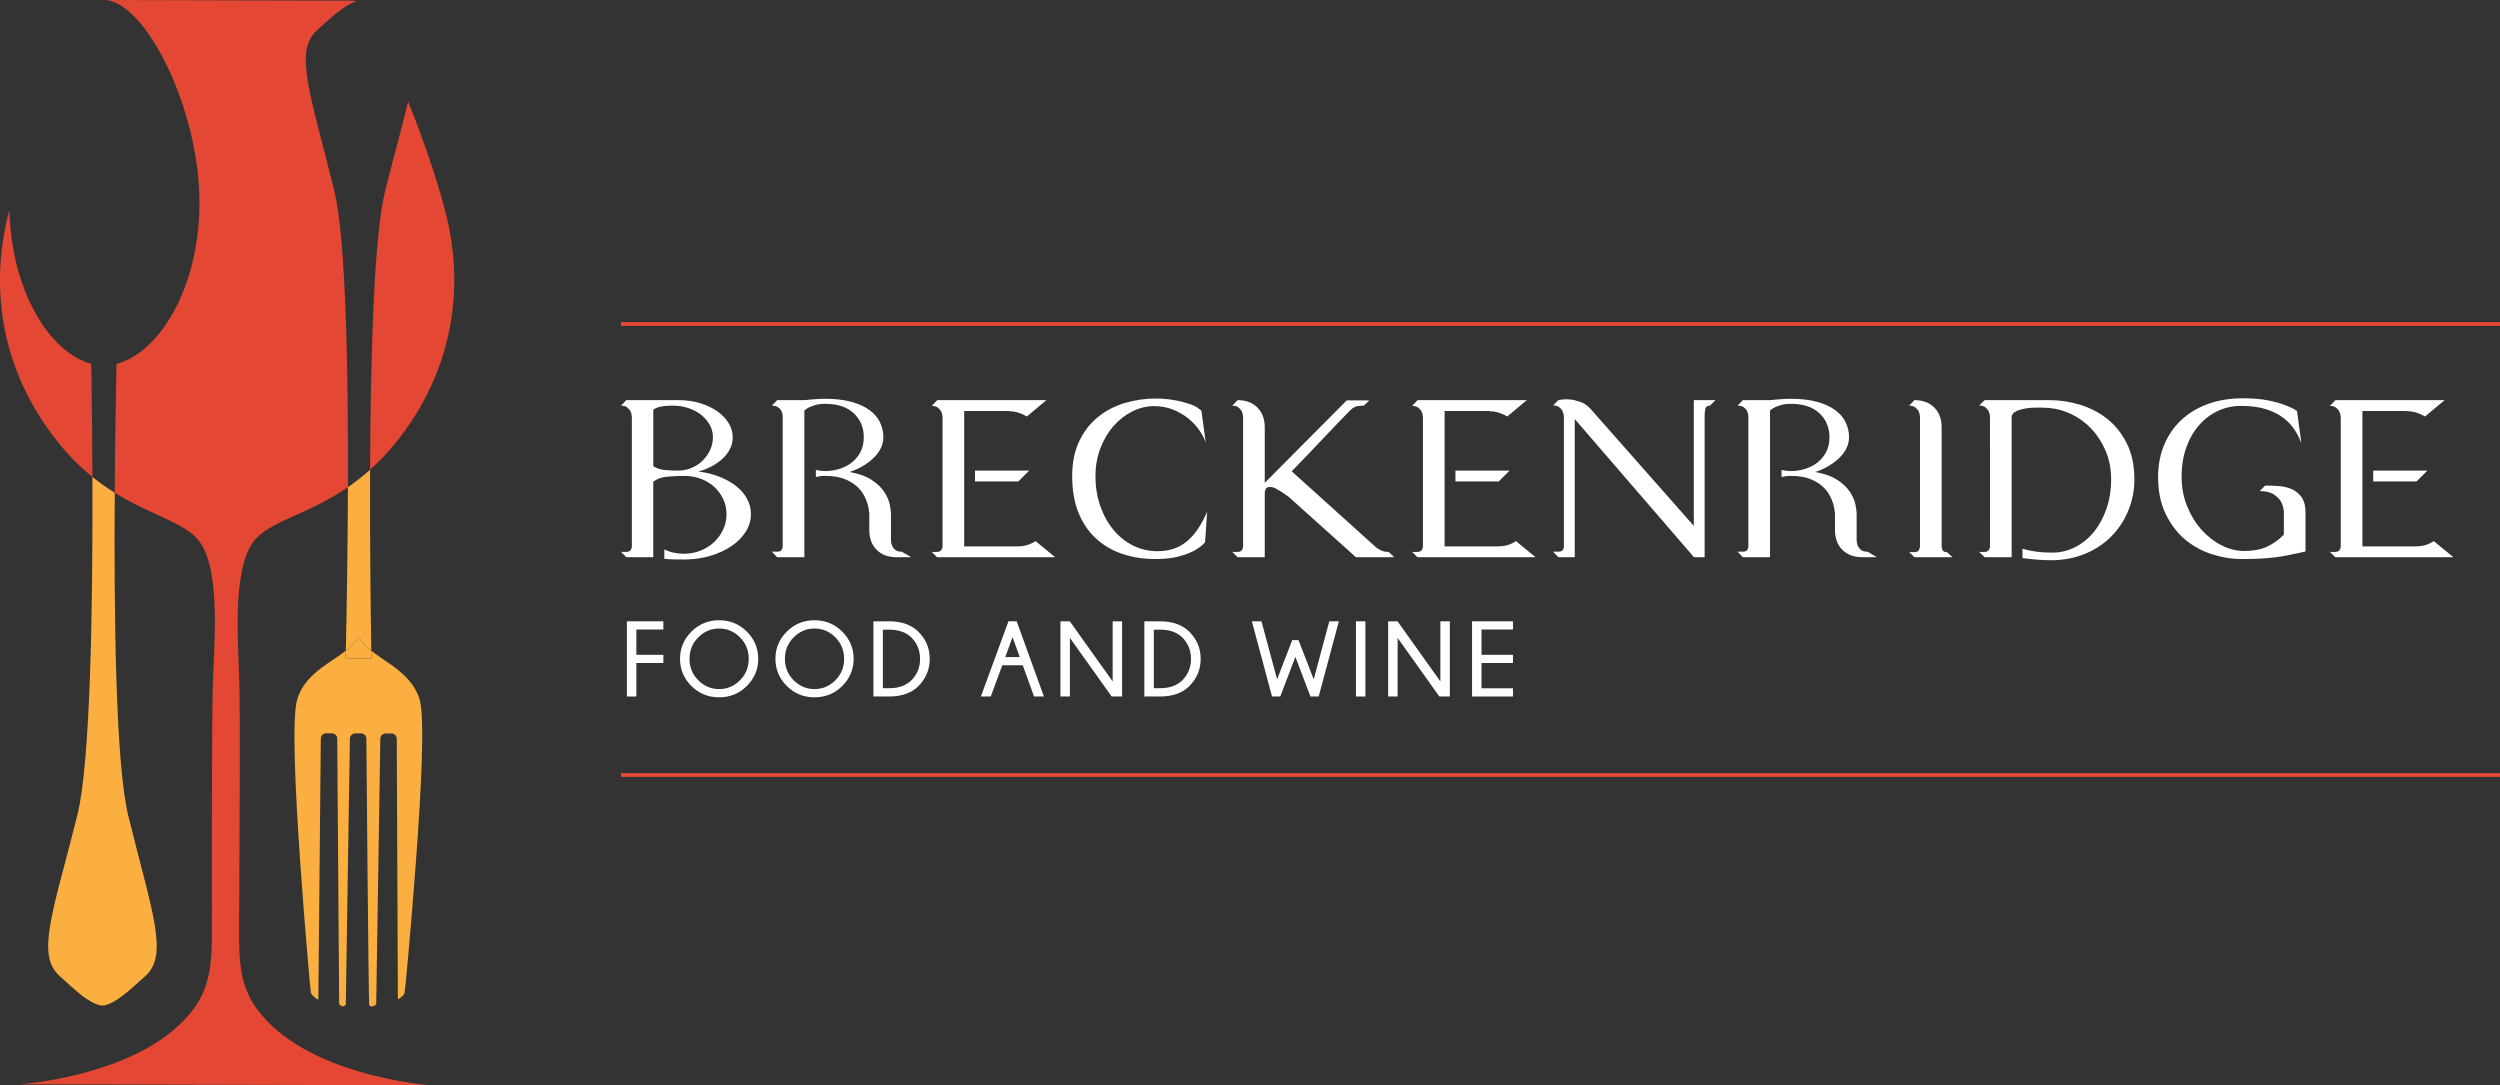 <?xml version="1.0" encoding="utf-8"?>
<!-- Generator: Adobe Illustrator 16.0.0, SVG Export Plug-In . SVG Version: 6.00 Build 0)  -->
<!DOCTYPE svg PUBLIC "-//W3C//DTD SVG 1.1//EN" "http://www.w3.org/Graphics/SVG/1.1/DTD/svg11.dtd">
<svg version="1.1" id="Layer_1" xmlns="http://www.w3.org/2000/svg" xmlns:xlink="http://www.w3.org/1999/xlink" x="0px" y="0px"
	 width="372.312px" height="161.625px" viewBox="0 0 372.312 161.625" enable-background="new 0 0 372.312 161.625"
	 xml:space="preserve">
<rect x="0" y="0" width="372.312" height="161.625" fill="#333333" stroke="none"/>
<polyline fill="#FFFFFF" points="98.79,92.527 98.79,93.749 94.768,93.749 94.768,97.516 98.79,97.516 98.79,98.736 94.768,98.736 
	94.768,103.725 93.359,103.725 93.359,92.527 98.79,92.527 "/>
<path fill="#FFFFFF" d="M111.229,94.068c1.127,1.132,1.691,2.477,1.691,4.039c0,1.57-0.564,2.922-1.691,4.05
	c-1.129,1.128-2.508,1.69-4.138,1.69c-1.623,0-2.999-0.562-4.128-1.69c-1.128-1.128-1.691-2.479-1.691-4.05
	c0-1.562,0.563-2.907,1.691-4.039c1.129-1.131,2.505-1.697,4.128-1.697C108.721,92.371,110.1,92.938,111.229,94.068 M107.091,93.602
	c-1.192,0-2.225,0.438-3.096,1.312c-0.872,0.874-1.308,1.938-1.308,3.194c0,1.266,0.436,2.334,1.308,3.207
	c0.871,0.869,1.903,1.307,3.096,1.307c1.199,0,2.234-0.438,3.104-1.307c0.873-0.873,1.308-1.941,1.308-3.207
	c0-1.256-0.435-2.32-1.308-3.194C109.325,94.038,108.29,93.602,107.091,93.602z"/>
<path fill="#FFFFFF" d="M125.436,94.068c1.127,1.132,1.691,2.477,1.691,4.039c0,1.57-0.564,2.922-1.691,4.05
	c-1.129,1.128-2.509,1.69-4.138,1.69c-1.623,0-2.999-0.562-4.128-1.69c-1.128-1.128-1.691-2.479-1.691-4.05
	c0-1.562,0.563-2.907,1.691-4.039c1.129-1.131,2.505-1.697,4.128-1.697C122.927,92.371,124.307,92.938,125.436,94.068
	 M121.298,93.602c-1.192,0-2.225,0.438-3.096,1.312c-0.872,0.874-1.308,1.938-1.308,3.194c0,1.266,0.436,2.334,1.308,3.207
	c0.871,0.869,1.903,1.307,3.096,1.307c1.199,0,2.234-0.438,3.104-1.307c0.873-0.873,1.308-1.941,1.308-3.207
	c0-1.256-0.435-2.32-1.308-3.194C123.532,94.038,122.497,93.602,121.298,93.602z"/>
<path fill="#FFFFFF" d="M132.439,92.527c1.869,0.011,3.32,0.537,4.358,1.58c1.11,1.119,1.665,2.459,1.665,4.015
	c0,1.571-0.566,2.926-1.695,4.062c-1.018,1.019-2.459,1.53-4.328,1.541h-2.364V92.527H132.439 M131.482,93.773v8.715h0.951
	c1.39,0,2.481-0.385,3.274-1.152c0.877-0.877,1.315-1.947,1.315-3.214c0-1.255-0.438-2.327-1.315-3.213
	c-0.793-0.757-1.885-1.136-3.274-1.136H131.482z"/>
<path fill="#FFFFFF" d="M151.408,92.527l4.054,11.197H154l-1.689-4.652h-3.043l-1.72,4.652h-1.47l4.107-11.197H151.408
	 M151.867,97.857l-1.074-2.974l-1.082,2.974H151.867z"/>
<polyline fill="#FFFFFF" points="159.32,92.527 165.702,101.477 165.702,92.527 167.109,92.527 167.109,103.725 165.553,103.725 
	159.336,95.002 159.336,103.725 157.928,103.725 157.928,92.527 159.32,92.527 "/>
<path fill="#FFFFFF" d="M172.789,92.527c1.867,0.011,3.318,0.537,4.357,1.58c1.109,1.119,1.664,2.459,1.664,4.015
	c0,1.571-0.564,2.926-1.695,4.062c-1.018,1.019-2.459,1.53-4.326,1.541h-2.367V92.527H172.789 M171.832,93.773v8.715h0.949
	c1.389,0,2.482-0.385,3.275-1.152c0.877-0.877,1.315-1.947,1.315-3.214c0-1.255-0.438-2.327-1.315-3.213
	c-0.793-0.757-1.887-1.136-3.275-1.136H171.832z"/>
<polyline fill="#FFFFFF" points="193.383,95.328 195.646,101.172 197.966,92.527 199.391,92.527 196.387,103.725 195.157,103.725 
	192.916,97.826 190.667,103.725 189.438,103.725 186.434,92.527 187.866,92.527 190.193,101.172 192.441,95.328 193.383,95.328 "/>
<rect x="201.934" y="92.527" fill="#FFFFFF" width="1.407" height="11.197"/>
<polyline fill="#FFFFFF" points="208.125,92.527 214.506,101.477 214.506,92.527 215.915,92.527 215.915,103.725 214.357,103.725 
	208.141,95.002 208.141,103.725 206.732,103.725 206.732,92.527 208.125,92.527 "/>
<polyline fill="#FFFFFF" points="225.32,92.527 225.32,93.749 220.637,93.749 220.637,97.516 225.32,97.516 225.32,98.736 
	220.637,98.736 220.637,102.503 225.32,102.503 225.32,103.725 219.227,103.725 219.227,92.527 225.32,92.527 "/>
<path fill="#FFFFFF" d="M104.012,70.223c1.12,0.138,2.16,0.395,3.121,0.771c0.96,0.377,1.789,0.84,2.487,1.389
	c0.696,0.549,1.239,1.179,1.629,1.887c0.388,0.709,0.583,1.475,0.583,2.299c0,0.938-0.264,1.817-0.789,2.641
	s-1.241,1.538-2.145,2.144c-0.902,0.605-1.961,1.088-3.172,1.44c-1.213,0.354-2.504,0.532-3.875,0.532
	c-0.504,0-1.002-0.006-1.492-0.018c-0.492-0.013-0.967-0.041-1.424-0.086v-1.406c0.869,0.435,1.84,0.65,2.916,0.65
	c0.869,0,1.69-0.152,2.469-0.463c0.777-0.308,1.451-0.73,2.023-1.268c0.571-0.537,1.023-1.161,1.355-1.87
	c0.33-0.708,0.496-1.476,0.496-2.298c0-0.824-0.166-1.577-0.496-2.265c-0.332-0.686-0.778-1.286-1.338-1.801
	c-0.562-0.514-1.223-0.914-1.989-1.2c-0.767-0.285-1.584-0.429-2.453-0.429s-1.731,0.04-2.589,0.12
	c-0.857,0.081-1.538,0.338-2.041,0.771V82.98h-4.014l-0.789-0.789h0.789c0.207,0,0.367-0.039,0.48-0.119
	c0.115-0.08,0.194-0.178,0.241-0.291c0.067-0.115,0.103-0.252,0.103-0.413V62.026c-0.023-0.275-0.092-0.537-0.205-0.789
	c-0.115-0.206-0.281-0.396-0.498-0.567s-0.521-0.257-0.91-0.257l0.789-0.823h7.752c1.121,0,2.173,0.144,3.156,0.429
	c0.982,0.286,1.84,0.682,2.571,1.184c0.731,0.503,1.31,1.092,1.733,1.766c0.423,0.675,0.634,1.391,0.634,2.146
	c0,0.594-0.126,1.153-0.377,1.68c-0.252,0.526-0.606,1.006-1.063,1.441c-0.457,0.434-0.994,0.822-1.613,1.166
	C105.452,69.742,104.766,70.017,104.012,70.223 M100.993,70.085c0.709,0,1.383-0.136,2.024-0.411c0.64-0.273,1.188-0.64,1.646-1.098
	c0.458-0.457,0.823-0.983,1.099-1.578c0.273-0.593,0.41-1.222,0.41-1.885c0-0.663-0.16-1.281-0.48-1.854
	c-0.319-0.57-0.748-1.067-1.285-1.492c-0.537-0.423-1.166-0.754-1.887-0.993c-0.721-0.24-1.48-0.361-2.281-0.361
	c-0.846,0-1.497,0.058-1.954,0.171c-0.458,0.116-0.789,0.264-0.995,0.447v8.402c0.503,0.32,1.081,0.51,1.732,0.565
	C99.673,70.057,100.33,70.085,100.993,70.085z"/>
<path fill="#FFFFFF" d="M135.703,82.982h-2.195c-1.234,0-2.218-0.365-2.949-1.1c-0.732-0.73-1.098-1.715-1.098-2.949v-2.4
	c-0.046-0.572-0.132-1.069-0.257-1.493c-0.126-0.423-0.321-0.874-0.583-1.354c-0.264-0.48-0.641-0.932-1.133-1.354
	c-0.491-0.423-1.109-0.772-1.852-1.047c-0.744-0.273-1.664-0.411-2.762-0.411c-0.503,0-0.96,0.058-1.372,0.172v-1.062
	c0.457,0.113,0.915,0.171,1.372,0.171c0.709,0,1.407-0.104,2.093-0.31c0.687-0.205,1.304-0.52,1.853-0.941
	c0.549-0.423,0.988-0.95,1.32-1.578c0.332-0.629,0.498-1.367,0.498-2.212c0-1.442-0.498-2.63-1.492-3.568
	c-0.996-0.937-2.418-1.406-4.271-1.406c-0.57,0-1.045,0.059-1.423,0.172c-0.377,0.114-0.692,0.229-0.943,0.344
	c-0.274,0.136-0.514,0.296-0.72,0.479v21.851h-4.048l-0.788-0.823h0.788c0.206,0,0.366-0.035,0.481-0.104
	c0.113-0.067,0.193-0.158,0.238-0.272c0.068-0.115,0.104-0.252,0.104-0.413V61.991c0-0.069-0.018-0.189-0.051-0.36
	c-0.035-0.172-0.104-0.348-0.207-0.532c-0.102-0.183-0.263-0.343-0.479-0.479c-0.218-0.137-0.509-0.206-0.874-0.206l0.788-0.823
	h4.048c0.365-0.021,0.73-0.056,1.098-0.102c0.319-0.023,0.651-0.046,0.994-0.07c0.344-0.021,0.674-0.034,0.994-0.034
	c1.486,0,2.779,0.15,3.876,0.446c1.099,0.297,2.001,0.704,2.71,1.218c0.708,0.514,1.234,1.12,1.578,1.818
	c0.342,0.698,0.514,1.445,0.514,2.247c0,0.57-0.126,1.113-0.377,1.629c-0.252,0.514-0.605,0.994-1.064,1.439
	c-0.457,0.446-0.993,0.853-1.611,1.219c-0.617,0.365-1.279,0.663-1.988,0.891c1.395,0.252,2.497,0.647,3.309,1.184
	c0.812,0.537,1.43,1.126,1.853,1.767c0.423,0.64,0.697,1.263,0.823,1.87c0.126,0.604,0.189,1.08,0.189,1.423v4.012
	c0.022,0.298,0.09,0.572,0.205,0.823c0.114,0.206,0.274,0.39,0.48,0.549c0.206,0.16,0.514,0.241,0.926,0.241L135.703,82.982"/>
<path fill="#FFFFFF" d="M139.545,82.982l-0.789-0.789h0.789c0.205,0,0.365-0.039,0.48-0.12c0.113-0.08,0.193-0.177,0.24-0.291
	c0.067-0.115,0.103-0.252,0.103-0.413V62.06c-0.022-0.274-0.093-0.536-0.206-0.788c-0.115-0.206-0.28-0.396-0.497-0.567
	c-0.218-0.17-0.521-0.256-0.909-0.256l0.823-0.858h16.258l-2.916,2.437c-0.228-0.139-0.479-0.264-0.754-0.378
	c-0.251-0.114-0.539-0.212-0.856-0.291c-0.322-0.08-0.677-0.12-1.064-0.12v-0.035h-6.654v20.167h7.956
	c0.39,0,0.744-0.034,1.065-0.103c0.32-0.067,0.604-0.159,0.857-0.274c0.273-0.114,0.525-0.25,0.754-0.412l2.916,2.402h-17.596
	 M153.266,70.085l-1.613,1.613h-6.447v-1.613H153.266z"/>
<path fill="#FFFFFF" d="M177.822,82.021c-0.596,0.319-1.361,0.604-2.299,0.856c-0.938,0.251-2.092,0.377-3.463,0.377
	c-1.762,0-3.392-0.252-4.889-0.755c-1.498-0.502-2.807-1.262-3.926-2.28c-1.121-1.018-1.996-2.298-2.624-3.842
	c-0.63-1.543-0.944-3.366-0.944-5.47c0-1.99,0.344-3.709,1.03-5.163c0.685-1.451,1.604-2.652,2.76-3.6
	c1.155-0.949,2.487-1.653,3.996-2.11c1.509-0.458,3.075-0.687,4.699-0.687c0.639,0,1.28,0.04,1.92,0.12
	c0.64,0.08,1.235,0.189,1.784,0.326c0.549,0.137,1.029,0.28,1.439,0.429c0.412,0.148,0.733,0.291,0.961,0.43
	c0.114,0.091,0.211,0.166,0.291,0.222c0.08,0.058,0.144,0.109,0.19,0.155c0.067,0.067,0.125,0.115,0.17,0.137l0.651,4.733
	c-0.229-0.641-0.57-1.281-1.028-1.92c-0.458-0.642-1.011-1.219-1.664-1.733c-0.651-0.514-1.399-0.938-2.246-1.27
	c-0.846-0.33-1.772-0.496-2.778-0.496c-1.098,0-2.172,0.263-3.224,0.789c-1.052,0.525-1.983,1.252-2.796,2.178
	c-0.811,0.925-1.462,2.028-1.955,3.309c-0.49,1.281-0.736,2.664-0.736,4.151c0,1.578,0.233,3.046,0.703,4.407
	c0.469,1.36,1.114,2.544,1.938,3.55c0.821,1.006,1.799,1.795,2.931,2.367c1.133,0.57,2.35,0.856,3.654,0.856
	c0.96,0,1.811-0.138,2.554-0.412c0.744-0.273,1.407-0.669,1.991-1.183c0.583-0.514,1.107-1.131,1.577-1.853
	c0.468-0.72,0.897-1.525,1.286-2.418l-0.31,4.527C179.057,81.233,178.508,81.656,177.822,82.021"/>
<path fill="#FFFFFF" d="M201.934,82.982l-10.016-8.987c-0.366-0.251-0.709-0.491-1.029-0.719c-0.297-0.185-0.595-0.355-0.891-0.516
	c-0.297-0.16-0.572-0.239-0.824-0.239c-0.388,0-0.623,0.113-0.703,0.343c-0.08,0.228-0.119,0.366-0.119,0.412v9.707h-4.046
	l-0.789-0.789h0.789c0.205,0,0.364-0.039,0.48-0.12c0.113-0.08,0.193-0.177,0.238-0.291c0.069-0.115,0.104-0.252,0.104-0.413V62.026
	c-0.023-0.275-0.091-0.537-0.206-0.789c-0.114-0.206-0.28-0.396-0.497-0.567c-0.217-0.171-0.52-0.257-0.908-0.257l0.789-0.823
	c1.234,0,2.218,0.366,2.948,1.099c0.731,0.73,1.099,1.715,1.099,2.948v8.268l12.211-12.28h3.36l-0.823,0.789
	c-0.617,0-1.058,0.063-1.32,0.188c-0.264,0.126-0.485,0.28-0.668,0.464c-0.023,0.022-0.185,0.188-0.48,0.496
	c-0.297,0.31-0.686,0.71-1.166,1.201c-0.479,0.492-1.017,1.053-1.611,1.682c-0.596,0.629-1.213,1.279-1.853,1.955
	c-0.64,0.675-1.274,1.337-1.903,1.988c-0.63,0.651-1.207,1.252-1.73,1.802l12.587,11.352c0.137,0.115,0.364,0.252,0.687,0.411
	c0.319,0.161,0.707,0.24,1.166,0.24l0.822,0.789H201.934"/>
<path fill="#FFFFFF" d="M211.09,82.982l-0.789-0.789h0.789c0.206,0,0.366-0.039,0.48-0.12c0.113-0.08,0.193-0.177,0.238-0.291
	c0.069-0.115,0.104-0.252,0.104-0.413V62.06c-0.024-0.274-0.093-0.536-0.206-0.788c-0.115-0.206-0.281-0.396-0.498-0.567
	c-0.217-0.17-0.52-0.256-0.909-0.256l0.824-0.858h16.257l-2.916,2.437c-0.229-0.139-0.479-0.264-0.754-0.378
	c-0.252-0.114-0.538-0.212-0.855-0.291c-0.321-0.08-0.676-0.12-1.063-0.12v-0.035h-6.655v20.167h7.957
	c0.391,0,0.743-0.034,1.064-0.103c0.318-0.067,0.604-0.159,0.855-0.274c0.275-0.114,0.527-0.25,0.756-0.412l2.914,2.402H211.09
	 M224.811,70.085l-1.611,1.613h-6.448v-1.613H224.811z"/>
<path fill="#FFFFFF" d="M255.473,59.59l-0.822,0.823c-0.389,0-0.616,0.155-0.687,0.463c-0.069,0.309-0.103,0.692-0.103,1.15v20.957
	h-1.611v-0.034l-17.732-20.545v20.58h-2.436l-0.79-0.823h0.79c0.206,0,0.365-0.035,0.479-0.104c0.114-0.068,0.193-0.158,0.239-0.272
	c0.07-0.115,0.104-0.252,0.104-0.413V61.991c-0.024-0.274-0.092-0.537-0.206-0.789c-0.115-0.206-0.281-0.395-0.497-0.566
	c-0.219-0.171-0.521-0.257-0.91-0.257l0.79-0.789c0.548-0.114,1.108-0.147,1.681-0.102c0.48,0.046,0.987,0.16,1.526,0.342
	c0.537,0.183,1.034,0.503,1.491,0.96l15.47,17.527V59.59H255.473"/>
<path fill="#FFFFFF" d="M279.516,82.982h-2.193c-1.235,0-2.219-0.365-2.949-1.1c-0.732-0.73-1.098-1.715-1.098-2.949v-2.4
	c-0.047-0.572-0.133-1.069-0.26-1.493c-0.125-0.423-0.318-0.874-0.582-1.354s-0.641-0.932-1.133-1.354
	c-0.49-0.423-1.107-0.772-1.851-1.047c-0.743-0.273-1.664-0.411-2.763-0.411c-0.504,0-0.961,0.058-1.371,0.172v-1.062
	c0.457,0.113,0.914,0.171,1.371,0.171c0.709,0,1.405-0.104,2.094-0.31c0.685-0.205,1.303-0.52,1.851-0.941
	c0.55-0.423,0.99-0.95,1.322-1.578c0.331-0.629,0.497-1.367,0.497-2.212c0-1.442-0.497-2.63-1.493-3.568
	c-0.994-0.937-2.417-1.406-4.271-1.406c-0.57,0-1.047,0.059-1.424,0.172c-0.377,0.114-0.691,0.229-0.941,0.344
	c-0.275,0.136-0.516,0.296-0.721,0.479v21.851h-4.049l-0.789-0.823h0.789c0.206,0,0.365-0.035,0.481-0.104
	c0.114-0.067,0.192-0.158,0.239-0.272c0.067-0.115,0.103-0.252,0.103-0.413V61.991c0-0.069-0.017-0.189-0.051-0.36
	c-0.034-0.172-0.104-0.348-0.205-0.532c-0.104-0.183-0.265-0.343-0.481-0.479c-0.217-0.136-0.509-0.206-0.875-0.206l0.789-0.823
	h4.049c0.364-0.021,0.73-0.056,1.098-0.102c0.318-0.023,0.65-0.046,0.994-0.07c0.344-0.021,0.675-0.034,0.994-0.034
	c1.485,0,2.777,0.15,3.877,0.446c1.098,0.297,2,0.704,2.709,1.218c0.709,0.514,1.233,1.12,1.576,1.818
	c0.346,0.698,0.517,1.445,0.517,2.247c0,0.57-0.126,1.113-0.378,1.629c-0.252,0.514-0.606,0.994-1.063,1.439
	c-0.457,0.446-0.993,0.853-1.612,1.219c-0.615,0.365-1.278,0.663-1.987,0.891c1.394,0.252,2.497,0.647,3.31,1.184
	s1.43,1.126,1.854,1.767c0.423,0.64,0.695,1.263,0.822,1.87c0.125,0.604,0.188,1.08,0.188,1.423v4.012
	c0.021,0.298,0.091,0.572,0.206,0.823c0.113,0.206,0.273,0.39,0.479,0.549c0.205,0.16,0.516,0.241,0.928,0.241L279.516,82.982"/>
<path fill="#FFFFFF" d="M290.766,82.982h-5.658l-0.789-0.756h0.789c0.365,0,0.596-0.113,0.686-0.344
	c0.092-0.228,0.139-0.377,0.139-0.443V62.026c-0.022-0.275-0.093-0.537-0.207-0.789c-0.113-0.206-0.279-0.396-0.496-0.567
	c-0.219-0.171-0.521-0.257-0.908-0.257l0.789-0.823c1.232,0,2.218,0.366,2.947,1.099c0.733,0.73,1.1,1.715,1.1,2.948v17.836
	c0,0.047,0.039,0.185,0.119,0.411c0.08,0.229,0.304,0.343,0.67,0.343L290.766,82.982"/>
<path fill="#FFFFFF" d="M309.716,60.259c1.497,0.445,2.854,1.145,4.065,2.092c1.211,0.949,2.192,2.174,2.949,3.671
	c0.755,1.497,1.132,3.299,1.132,5.401c0,1.578-0.291,3.093-0.875,4.545c-0.583,1.452-1.412,2.732-2.487,3.841
	s-2.383,1.989-3.926,2.642c-1.544,0.65-3.276,0.979-5.197,0.979c-0.754,0-1.492-0.035-2.212-0.104
	c-0.72-0.069-1.378-0.137-1.972-0.207v-1.406c0.594,0.186,1.252,0.326,1.972,0.43s1.56,0.154,2.521,0.154
	c1.166,0,2.28-0.27,3.346-0.807c1.062-0.539,1.987-1.289,2.776-2.25c0.789-0.962,1.418-2.113,1.889-3.453
	c0.468-1.339,0.703-2.799,0.703-4.38c0-1.58-0.274-3.006-0.823-4.277s-1.258-2.365-2.127-3.281s-1.854-1.638-2.949-2.164
	c-1.098-0.525-2.207-0.836-3.328-0.928c-1.418-0.091-2.504-0.08-3.258,0.035s-1.303,0.263-1.646,0.446
	c-0.41,0.207-0.641,0.459-0.686,0.756v20.988h-4.014l-0.822-0.789h0.822c0.183,0,0.332-0.039,0.445-0.119s0.194-0.178,0.239-0.292
	c0.07-0.115,0.104-0.251,0.104-0.413V62.003c-0.024-0.274-0.094-0.537-0.207-0.789c-0.113-0.206-0.279-0.395-0.496-0.565
	c-0.219-0.173-0.521-0.259-0.909-0.259l0.823-0.8h9.638C306.714,59.59,308.218,59.813,309.716,60.259"/>
<path fill="#FFFFFF" d="M343.345,82.124c-0.524,0.137-1.577,0.36-3.153,0.669c-1.578,0.309-3.672,0.463-6.276,0.463
	c-1.51,0-3.014-0.24-4.511-0.721c-1.498-0.479-2.835-1.217-4.015-2.211c-1.178-0.995-2.139-2.265-2.881-3.808
	c-0.743-1.544-1.115-3.379-1.115-5.505c0-1.737,0.305-3.327,0.909-4.768c0.606-1.441,1.458-2.675,2.558-3.705
	c1.097-1.028,2.423-1.823,3.978-2.383c1.555-0.562,3.292-0.84,5.213-0.84c1.396,0,2.596,0.097,3.604,0.292
	c1.006,0.193,1.84,0.417,2.504,0.668c0.755,0.273,1.394,0.583,1.921,0.926l0.649,4.802c-0.228-0.64-0.555-1.292-0.978-1.955
	s-0.983-1.264-1.68-1.801c-0.697-0.537-1.562-0.971-2.59-1.303c-1.028-0.331-2.275-0.497-3.738-0.497
	c-1.212,0-2.352,0.246-3.413,0.736c-1.063,0.492-2.001,1.195-2.813,2.109c-0.811,0.915-1.45,2.024-1.92,3.327
	c-0.47,1.304-0.703,2.767-0.703,4.391c0,1.577,0.274,3.041,0.823,4.391c0.549,1.349,1.264,2.515,2.146,3.499
	c0.88,0.982,1.874,1.755,2.981,2.313c1.11,0.562,2.236,0.842,3.379,0.842c1.305,0,2.406-0.199,3.312-0.602
	c0.901-0.399,1.766-1.011,2.59-1.835v-3.429c-0.046-0.572-0.195-1.074-0.447-1.51c-0.228-0.389-0.589-0.742-1.08-1.063
	c-0.491-0.32-1.183-0.48-2.074-0.48l0.822-0.822c0.617,0,1.275,0.022,1.974,0.067c0.695,0.047,1.344,0.195,1.938,0.446
	c0.594,0.252,1.092,0.652,1.493,1.201c0.398,0.548,0.599,1.326,0.599,2.333v5.763"/>
<path fill="#FFFFFF" d="M347.77,82.982l-0.787-0.789h0.787c0.206,0,0.365-0.039,0.48-0.12c0.114-0.08,0.194-0.177,0.24-0.291
	c0.067-0.115,0.103-0.252,0.103-0.413V62.06c-0.021-0.274-0.092-0.536-0.206-0.788c-0.112-0.206-0.278-0.396-0.497-0.567
	c-0.218-0.17-0.52-0.256-0.907-0.256l0.821-0.858h16.259l-2.915,2.437c-0.229-0.139-0.479-0.264-0.756-0.378
	c-0.252-0.114-0.538-0.212-0.855-0.291c-0.322-0.08-0.675-0.12-1.064-0.12v-0.035h-6.652v20.167h7.957
	c0.389,0,0.741-0.034,1.062-0.103c0.321-0.067,0.606-0.159,0.858-0.274c0.272-0.114,0.524-0.25,0.755-0.412l2.915,2.402H347.77
	 M361.49,70.085l-1.613,1.613h-6.448v-1.613H361.49z"/>
<g>
	<g>
		<path fill="none" stroke="#E44734" stroke-width="0.569" stroke-miterlimit="10" d="M92.486,115.413h279.826 M92.486,48.253
			h279.826"/>
	</g>
</g>
<g>
	<path fill="#E44734" d="M55.113,69.95c1.306-1.169,2.615-2.51,3.904-4.12c8.607-10.752,9.73-22.529,7.861-31.909
		c-0.949-4.763-3.63-12.729-6.1-18.804c-0.797,3.432-2.03,7.768-3.416,13.294C55.699,35.052,55.186,52.801,55.113,69.95"/>
</g>
<g>
	<g>
		<path fill="#E44734" d="M1.396,31.286c-0.229,0.885-0.434,1.721-0.586,2.471c-1.914,9.37-0.853,21.15,7.705,31.95
			c1.731,2.181,3.498,3.904,5.248,5.318c-0.022-6.187-0.091-12.003-0.164-16.846C7.521,52.584,1.702,43.537,1.396,31.286"/>
		<path fill="#E44734" d="M35.631,133.82c0.023-8.65,0.166-25.738,0.016-32.131c-0.129-5.32-1.155-16.567,2.047-20.946
			c2.318-3.168,7.935-3.946,14.121-8.195c0.062-17.923-0.32-37.17-2.035-44.153c-3.521-14.362-6.096-20.75-2.528-23.932
			c2.241-1.996,3.968-3.661,5.745-4.241c-0.023-0.037-0.057-0.092-0.074-0.125L14.939,0c-0.012,0.018-0.025,0.046-0.037,0.062
			C15.14,0.023,15.377,0,15.611,0.004c6,0.177,14.127,16.161,14.093,30.254c-0.033,12.815-6.085,22.319-12.353,23.934
			c-0.113,5.45-0.222,12.134-0.267,19.193c5.599,3.489,10.55,4.399,12.673,7.34c3.186,4.397,2.1,15.641,1.945,20.955
			c-0.184,6.391-0.124,23.479-0.146,32.127c-0.023,9.18,0.531,13.383-4.369,18.351c-8.149,8.268-24.303,9.317-24.303,9.317
			l61.281,0.15c0,0-16.146-1.13-24.258-9.438C35.035,147.191,35.609,142.999,35.631,133.82"/>
	</g>
</g>
<g>
	<path fill="#FAAF40" d="M11.514,121.43c-3.595,14.346-6.199,20.717-2.647,23.914c2.391,2.153,4.196,3.944,6.11,4.399h0.519
		c1.915-0.446,3.729-2.226,6.131-4.367c3.569-3.181,0.995-9.563-2.53-23.926c-1.838-7.499-2.141-29.111-2.011-48.065
		c-1.089-0.674-2.2-1.453-3.321-2.359C13.835,90.505,13.471,113.632,11.514,121.43"/>
	<path fill="#FAAF40" d="M51.477,98.061c0.01-0.375,0.018-0.771,0.026-1.155c-0.833,0.646-1.817,1.268-2.804,1.956
		c-1.876,1.309-3.737,2.871-4.454,5.358c-0.781,2.71-0.269,13.617,0.442,23.851c0.709,10.231,1.535,19.438,1.612,19.783
		c0.074,0.352,1.113,1.186,1.113,0.949c0.002-0.234,0.362-38.8,0.362-38.8c0-0.44,0.358-0.798,0.804-0.798l0.845,0.004
		c0.446,0,0.805,0.359,0.801,0.801l0.284,39.532c0.289,0.285,0.541,0.528,0.987,0.101l0.615-39.625
		c0.002-0.441,0.361-0.802,0.804-0.799h0.849c0.443,0.004,0.801,0.361,0.799,0.807c0,0,0.321,39.316,0.42,39.635
		c0.095,0.31,0.692,0.298,1.047-0.107l0.611-39.522c0-0.445,0.357-0.804,0.799-0.8h0.851c0.442,0.004,0.801,0.36,0.799,0.806
		c0,0,0.168,38.559,0.166,38.729c0,0.168,0.882-0.482,0.992-0.875c0.104-0.393,0.95-9.553,1.712-19.776
		c0.759-10.23,1.328-21.13,0.559-23.849c-0.707-2.492-2.556-4.061-4.427-5.382c-0.981-0.692-1.965-1.315-2.794-1.971
		c0.01,0.388,0.016,0.787,0.02,1.158L51.477,98.061"/>
	<path fill="#FAAF40" d="M51.503,96.904c0.753-0.584,1.379-1.193,1.751-1.9h0.305c0.368,0.707,0.991,1.321,1.738,1.908
		c-0.115-7.26-0.223-17.005-0.184-26.962c-1.106,0.998-2.211,1.852-3.299,2.598C51.786,81.59,51.643,90.282,51.503,96.904"/>
	<path fill="#FAAF40" d="M53.559,95.004h-0.305c-0.372,0.707-0.998,1.316-1.751,1.9c-0.009,0.386-0.017,0.779-0.026,1.154
		l3.84,0.012c-0.004-0.371-0.01-0.771-0.02-1.158C54.55,96.325,53.927,95.711,53.559,95.004"/>
</g>
</svg>
